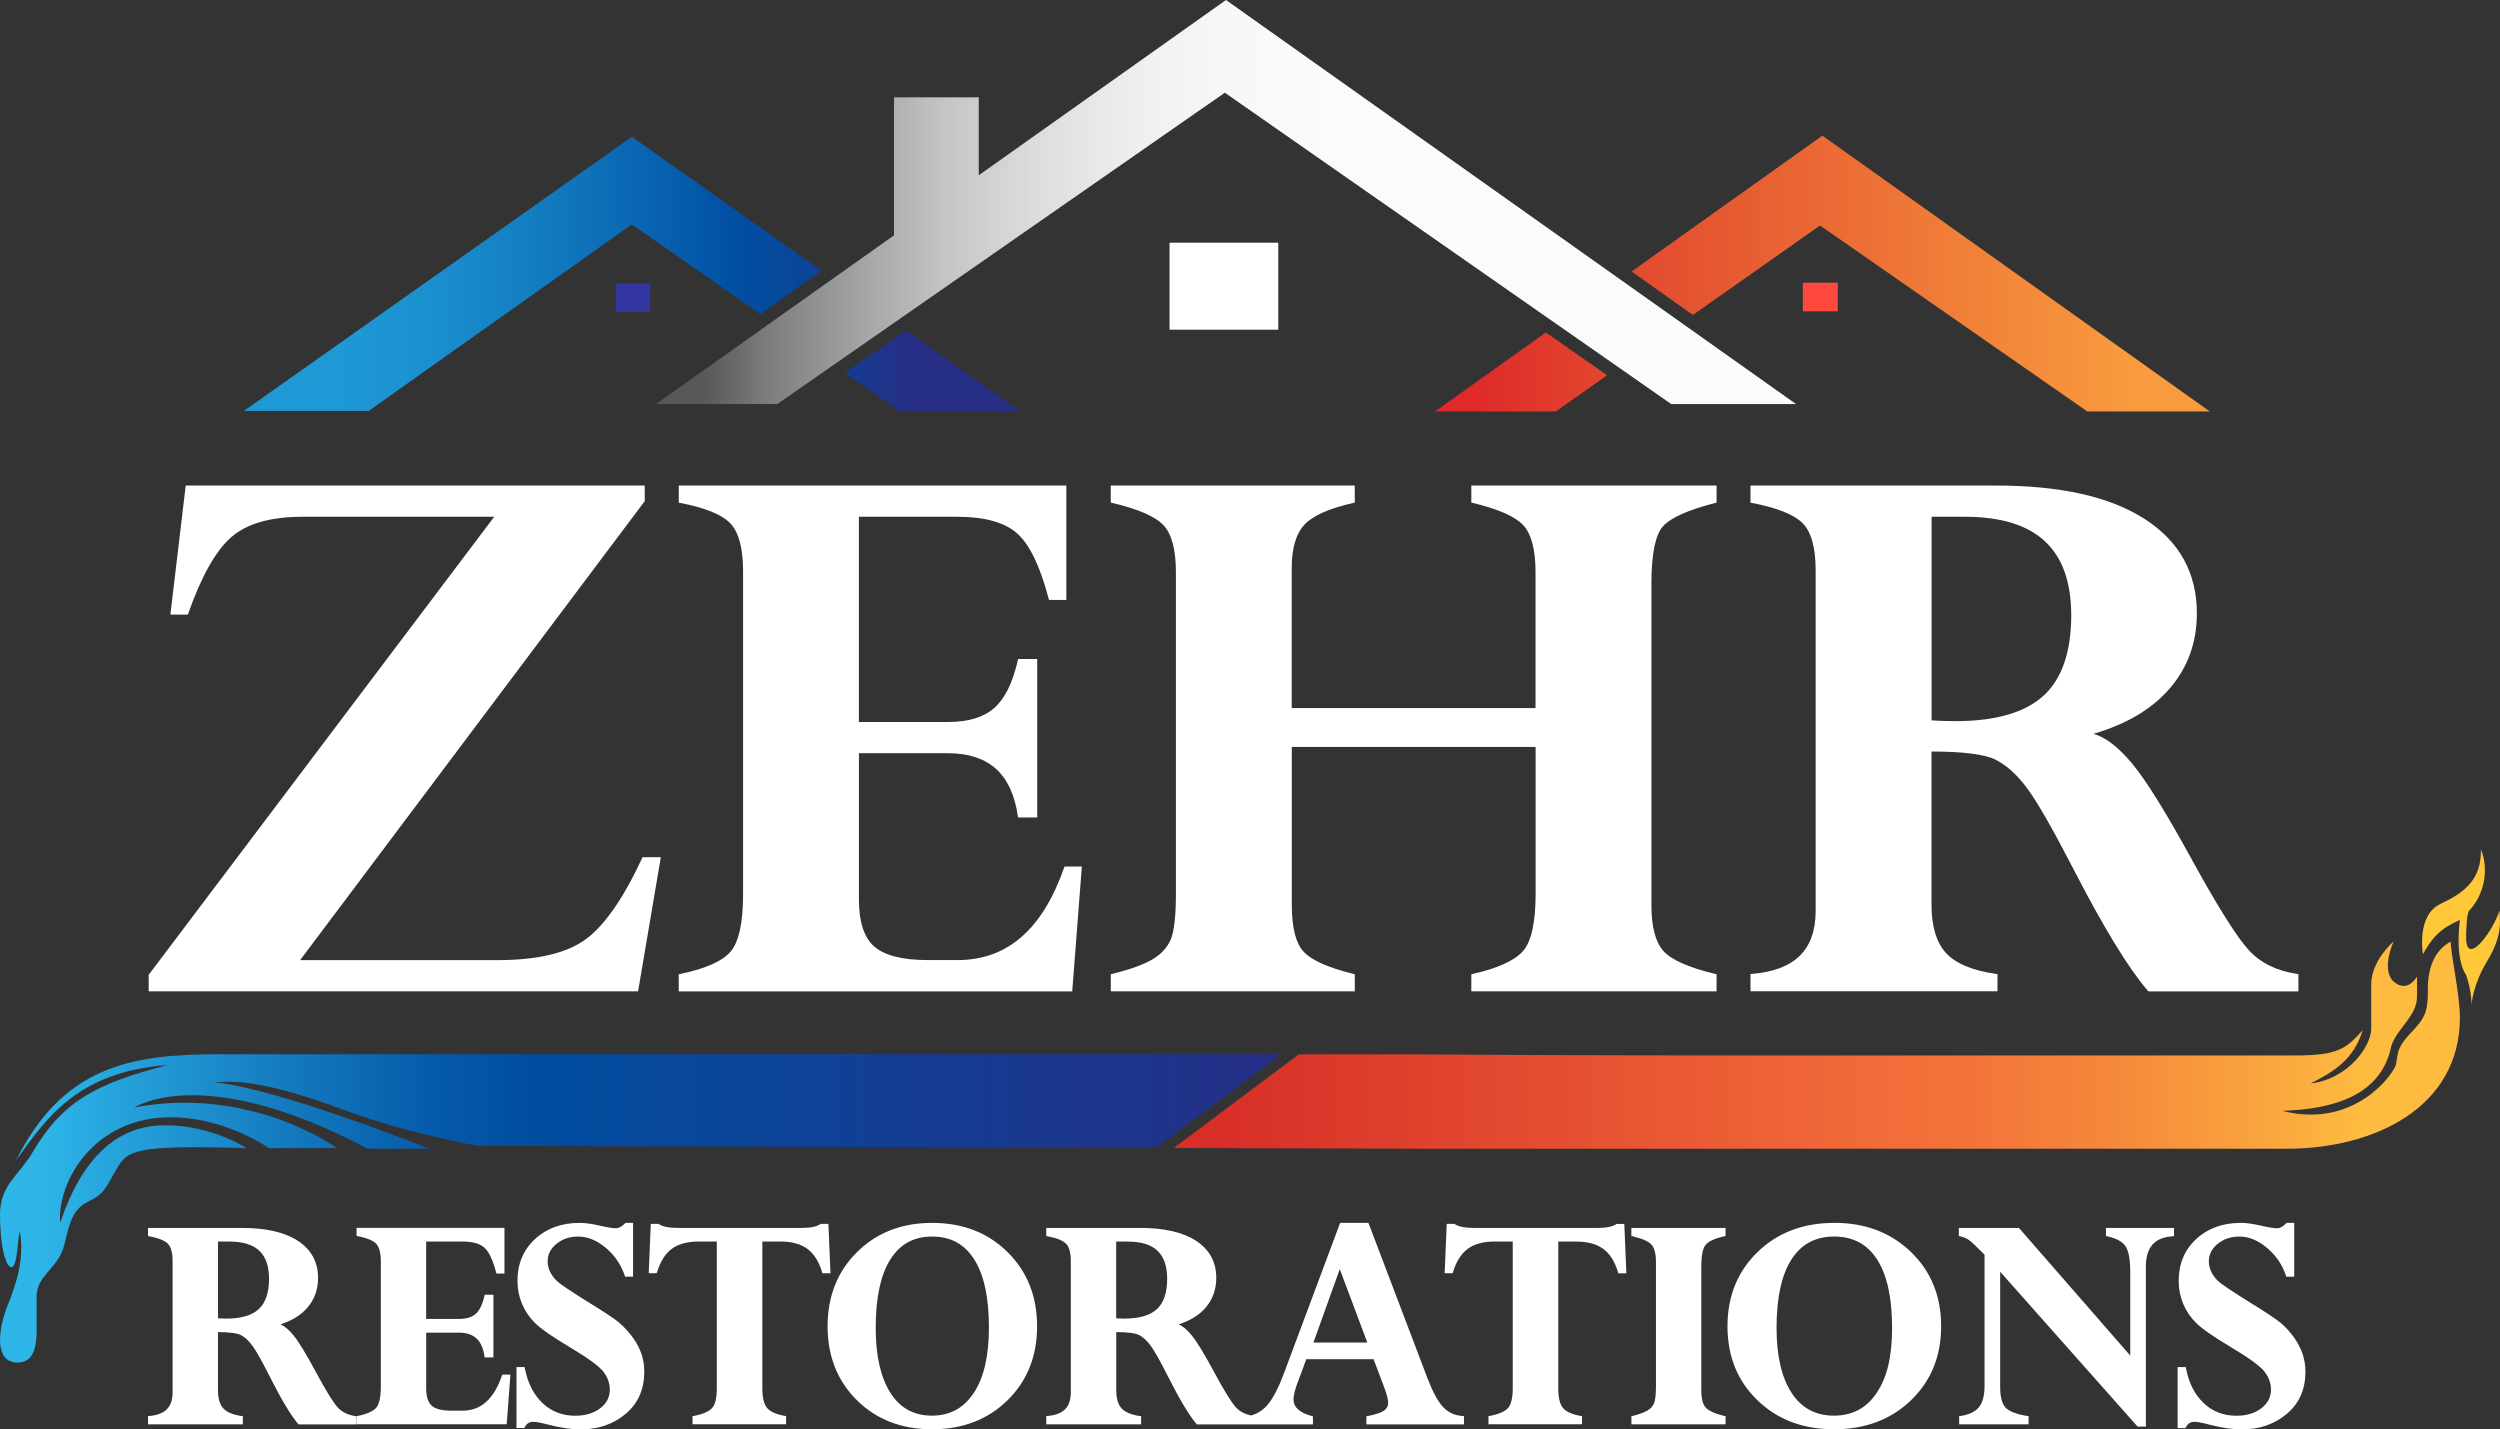 <svg xmlns="http://www.w3.org/2000/svg" xmlns:xlink="http://www.w3.org/1999/xlink" id="uuid-1d701343-1800-4eee-aee2-4c0fc3f1499f" viewBox="0 0 552.87 316.11"><rect x="0" y="0" width="552.87" height="316.11" fill="#333333" stroke="none"/><defs><linearGradient id="uuid-f6ce6e84-3b96-4c7f-8be3-5dc5c39975aa" x1="259.57" y1="166.87" x2="544" y2="166.87" gradientTransform="translate(0 398) scale(1 -1)" gradientUnits="userSpaceOnUse"><stop offset=".03" stop-color="#d72e28"></stop><stop offset=".54" stop-color="#f16b39"></stop><stop offset=".61" stop-color="#f27239"></stop><stop offset=".72" stop-color="#f5863b"></stop><stop offset=".86" stop-color="#faa83e"></stop><stop offset=".92" stop-color="#fdbb40"></stop></linearGradient><linearGradient id="uuid-3042e4f6-9df4-4c22-aea9-efb340f68215" x1="0" y1="130.76" x2="283.31" y2="130.76" gradientTransform="translate(0 398) scale(1 -1)" gradientUnits="userSpaceOnUse"><stop offset=".03" stop-color="#2eb6e9"></stop><stop offset=".05" stop-color="#2bb0e4"></stop><stop offset=".22" stop-color="#147bc0"></stop><stop offset=".34" stop-color="#055aa9"></stop><stop offset=".41" stop-color="#004ea1"></stop><stop offset="1" stop-color="#262e86"></stop></linearGradient><linearGradient id="uuid-dab75f86-ee73-445c-99e9-a828e960dc40" x1="145.06" y1="353.32" x2="397.19" y2="353.32" gradientTransform="translate(0 398) scale(1 -1)" gradientUnits="userSpaceOnUse"><stop offset=".04" stop-color="#565759"></stop><stop offset=".1" stop-color="#7d7e7f"></stop><stop offset=".18" stop-color="#a3a4a5"></stop><stop offset=".25" stop-color="#c2c3c4"></stop><stop offset=".33" stop-color="#dbdcdc"></stop><stop offset=".41" stop-color="#eceded"></stop><stop offset=".49" stop-color="#f6f7f7"></stop><stop offset=".6" stop-color="#fafbfb"></stop></linearGradient><linearGradient id="uuid-c6963f09-b37f-497a-a985-04cc201d36f8" x1="39.17" y1="337.44" x2="231.82" y2="337.44" gradientTransform="translate(0 398) scale(1 -1)" gradientUnits="userSpaceOnUse"><stop offset=".18" stop-color="#1f99d6"></stop><stop offset=".27" stop-color="#1c92d1"></stop><stop offset=".4" stop-color="#147fc3"></stop><stop offset=".56" stop-color="#0760ae"></stop><stop offset=".64" stop-color="#004fa2"></stop><stop offset=".71" stop-color="#08479b"></stop><stop offset=".81" stop-color="#1f348b"></stop><stop offset=".84" stop-color="#262e86"></stop></linearGradient><linearGradient id="uuid-5e0585e9-3c34-49ea-95a4-8e8ee9f2051d" x1="317.32" y1="337.5" x2="488.7" y2="337.5" gradientTransform="translate(0 398) scale(1 -1)" gradientUnits="userSpaceOnUse"><stop offset=".05" stop-color="#df2a29"></stop><stop offset=".21" stop-color="#e2452d"></stop><stop offset=".31" stop-color="#e45130"></stop><stop offset=".9" stop-color="#f89b3e"></stop></linearGradient></defs><path d="M142.02,189.74c-4.16,8.96-8.35,14.96-12.52,18-4.15,3.04-10.64,4.59-19.45,4.59h-43.68l76.21-101.5v-3.45H41.07l-3.39,28.54h3.86l.07-.2c2.96-8.4,6.19-14.07,9.63-17.01,3.43-2.94,8.65-4.43,15.69-4.43h42.37l-76.42,101.3v3.65h108.23l5.03-29.66h-4.05l-.08.17h.01ZM235.35,191.81c-4.79,13.75-12.6,20.5-23.56,20.51h-6.62c-5.64,0-9.58-1.03-11.82-2.99-2.24-1.95-3.4-5.39-3.4-10.36v-32.4h19.71c9.05.03,14.1,4.58,15.44,13.96l.03.25h4.25v-35.04h-4.23l-.05.23c-1.13,5.02-2.88,8.54-5.22,10.6h0c-2.33,2.05-5.72,3.1-10.23,3.1h-19.71v-45.39h21.7c6.16,0,10.58,1.25,13.31,3.69,2.73,2.43,5.09,7.26,6.97,14.48l.06.22h3.84v-25.29h-85.71v3.78l.24.05c5.56,1.05,9.28,2.58,11.14,4.51,1.86,1.91,2.84,5.45,2.84,10.62v71.52c0,6.28-.96,10.49-2.76,12.58-1.8,2.11-5.54,3.8-11.23,4.97l-.24.05v3.79h87.02l2.13-27.62h-3.84l-.07.2v-.02ZM508.05,215.39c-4.5-.67-8.02-2.38-10.59-5.11-2.58-2.74-6.78-9.36-12.53-19.81-5.89-10.77-10.39-18.01-13.51-21.73-3-3.56-5.8-5.72-8.45-6.46,7.27-2.12,12.91-5.45,16.85-10.02,4.01-4.63,6.01-10.19,6.01-16.63,0-8.94-3.87-15.94-11.56-20.87-7.69-4.94-18.63-7.38-32.82-7.38h-54.33v3.78l.24.05c5.6,1.05,9.36,2.57,11.27,4.47,1.9,1.88,2.9,5.37,2.9,10.47v75.32c-.03,8.61-4.62,13.14-14.14,13.91l-.27.02v3.82h54.62v-3.8l-.25-.03c-5.27-.74-8.97-2.29-11.1-4.6-2.14-2.3-3.24-5.86-3.24-10.71v-33.88c7.08,0,11.82.63,14.12,1.78,2.38,1.18,4.69,3.23,6.91,6.19,2.22,2.94,5.66,8.91,10.28,17.87,6.73,13.07,12.24,22.09,16.56,27.1l.09.1h33.18v-3.8l-.25-.03v-.02ZM451.93,153.84c-4.05,3.73-10.56,5.64-19.56,5.64-1.62,0-3.36-.06-5.2-.17v-45.03h7.48c15.71.05,23.36,7.16,23.4,21.72,0,8.19-2.06,14.12-6.12,17.85h0ZM325.36,111.14l.23.06c5.76,1.35,9.54,3.05,11.3,4.97,1.76,1.92,2.69,5.36,2.69,10.34v30.08h-53.92v-30.91c0-4.42.94-7.61,2.77-9.6,1.82-2,5.46-3.65,10.94-4.88l.23-.05v-3.78h-53.96v3.77l.23.06c5.85,1.35,9.68,3.05,11.46,4.98,1.78,1.92,2.72,5.36,2.72,10.34v71.15c0,4.99-.4,8.41-1.16,10.14-.76,1.76-2.1,3.22-4.05,4.37-1.95,1.15-4.94,2.23-8.97,3.22l-.22.05v3.78h53.96v-3.78l-.22-.05c-5.73-1.41-9.45-3.11-11.13-4.97-1.69-1.85-2.58-5.3-2.58-10.34v-34.91h53.92v32.5c0,6.47-1,10.74-2.88,12.75-1.89,2.06-5.6,3.75-11.11,4.97l-.23.05v3.78h54.24v-3.78l-.23-.05c-5.92-1.41-9.77-3.14-11.51-5.07-1.75-1.92-2.68-5.33-2.67-10.25v-71.14c0-6.54.91-10.75,2.58-12.57,1.68-1.87,5.56-3.62,11.61-5.16l.22-.06v-3.77h-54.24v3.77h-.02Z" style="fill:#fff;"></path><path d="M74.68,311.24c-.95-1.03-2.53-3.58-4.7-7.59-2.23-4.15-3.92-6.94-5.12-8.4-.98-1.19-1.91-1.97-2.82-2.37,2.54-.83,4.56-2.06,5.99-3.75,1.54-1.82,2.31-4.01,2.31-6.52,0-3.49-1.5-6.26-4.44-8.19-2.95-1.93-7.11-2.87-12.48-2.87h-20.68v1.79l.24.05c2.09.39,3.49.98,4.15,1.67.66.66,1.05,1.96,1.04,3.91v29c-.03,3.24-1.63,4.86-5.16,5.18l-.27.02v1.82h20.97v-1.8l-.25-.03c-1.97-.28-3.32-.87-4.08-1.71-.77-.84-1.18-2.16-1.18-4v-12.86c2.54.01,4.28.25,5.06.66.86.43,1.71,1.2,2.54,2.33.82,1.11,2.12,3.41,3.86,6.85,2.54,5.04,4.62,8.52,6.27,10.47l.09.1h12.79v-1.8l-.25-.04c-1.67-.26-2.95-.9-3.89-1.91h.01ZM57.24,289.49c-1.48,1.39-3.88,2.12-7.25,2.12-.55,0-1.16-.03-1.78-.06v-16.98h2.64c5.86.05,8.6,2.65,8.65,8.18,0,3.13-.77,5.35-2.25,6.74h0ZM111.08,303.99l-.07.2c-1.8,5.26-4.67,7.76-8.71,7.78h-2.5c-2.11,0-3.55-.4-4.33-1.11-.79-.7-1.22-1.96-1.22-3.85v-12.3h7.25c3.34.03,5.12,1.66,5.64,5.22l.03.25h1.95v-13.86h-1.93l-.05.23c-.42,1.91-1.08,3.24-1.91,3.98-.83.75-2.06,1.15-3.74,1.15h-7.25v-17.12h8c2.3,0,3.92.48,4.9,1.37.99.89,1.87,2.72,2.58,5.49l.06.22h1.78v-10.1h-32.7v1.79l.24.05c2.08.39,3.45.99,4.1,1.68.65.68,1.02,1.99,1.02,3.96v27.54c0,2.4-.37,3.99-1,4.73-.63.76-2,1.41-4.13,1.85l-.23.05v1.79h33.19l.83-10.99h-1.8ZM136.97,292.52c-1.12-.93-3.56-2.53-7.33-4.84-3.69-2.3-5.89-3.8-6.52-4.42-.66-.65-1.15-1.34-1.5-2.07-.34-.74-.51-1.48-.51-2.22,0-1.54.63-2.81,1.95-3.89,1.31-1.08,2.9-1.61,4.79-1.62,2.08,0,4.11.82,6.11,2.49,1.99,1.67,3.39,3.72,4.21,6.18l.07.2h1.76v-11.89h-1.67l-.09.09c-.76.76-1.43,1.1-2,1.1-.67,0-1.88-.19-3.58-.57-1.73-.41-3.21-.62-4.46-.62-4.01,0-7.33,1.19-9.9,3.59-2.57,2.39-3.87,5.5-3.86,9.24,0,1.75.32,3.42.97,5s1.6,3,2.86,4.27c1.28,1.28,3.81,3.04,7.64,5.33,4.14,2.46,6.69,4.34,7.58,5.54.92,1.23,1.37,2.52,1.37,3.89,0,1.68-.69,3.02-2.12,4.13-1.43,1.1-3.25,1.65-5.49,1.66-2.89,0-5.3-.93-7.27-2.8s-3.28-4.43-3.92-7.73l-.05-.24h-1.79v13.5h1.73l.08-.16c.42-.85,1.01-1.22,1.92-1.23.54,0,1.58.18,3.07.57,2.85.74,5.32,1.11,7.4,1.11,3.87,0,7.2-1.14,9.93-3.43,2.75-2.3,4.13-5.43,4.13-9.32,0-2.64-.78-5.08-2.34-7.29-1.01-1.43-2.08-2.6-3.19-3.53l.02-.02ZM183.66,281.58l-.46-10.92h-1.7l-.07.05c-.8.54-2.15.85-4.05.84h-27.64c-1.85,0-3.21-.3-4.06-.85l-.07-.05h-1.69l-.46,10.92h1.78l.06-.21c.73-2.39,1.82-4.11,3.26-5.18,1.44-1.07,3.43-1.62,5.98-1.62h3.98v32.43c0,2.18-.37,3.65-1.03,4.38-.65.75-2.02,1.37-4.1,1.77l-.24.04v1.79h20.69v-1.8l-.24-.04c-1.99-.35-3.31-.97-3.97-1.77-.67-.8-1.04-2.23-1.04-4.3v-32.5h3.99c2.55,0,4.53.56,5.98,1.63,1.44,1.07,2.54,2.78,3.26,5.18l.06.21h1.78ZM206.13,270.44c-6.7,0-12.25,2.15-16.59,6.45-4.34,4.29-6.52,9.79-6.52,16.41s2.17,12.1,6.5,16.37c4.33,4.28,9.89,6.42,16.61,6.41,6.74,0,12.33-2.14,16.68-6.41,4.36-4.27,6.54-9.76,6.54-16.37s-2.18-12.12-6.54-16.41c-4.35-4.3-9.94-6.46-16.68-6.45ZM215.34,308.05c-2.23,3.36-5.26,5.01-9.22,5.02-4.03,0-7.06-1.67-9.21-5.05-2.15-3.39-3.25-8.17-3.25-14.36,0-6.67,1.09-11.71,3.22-15.11s5.17-5.08,9.25-5.09c4.12,0,7.19,1.68,9.34,5.09,2.14,3.4,3.23,8.42,3.23,15.04,0,6.28-1.13,11.1-3.35,14.46h-.01ZM319.18,311.21c-1.1-1.15-2.27-3.26-3.45-6.29l-13.1-34.48h-6.26l-12.39,33.17c-1.21,3.27-2.43,5.62-3.63,7.03-1.08,1.27-2.32,2.04-3.71,2.39-1.38-.31-2.49-.89-3.32-1.79-.94-1.02-2.53-3.57-4.7-7.59-2.22-4.15-3.92-6.94-5.12-8.4-.98-1.19-1.91-1.97-2.82-2.37,2.54-.83,4.57-2.06,5.99-3.75,1.54-1.82,2.31-4.01,2.31-6.52,0-3.49-1.5-6.26-4.44-8.19s-7.11-2.87-12.48-2.87h-20.68v1.79l.24.05c2.09.39,3.49.98,4.15,1.67.66.66,1.05,1.96,1.04,3.91v29c-.03,3.24-1.63,4.86-5.16,5.18l-.27.02v1.82h20.98v-1.8l-.25-.03c-1.97-.28-3.32-.87-4.08-1.71-.77-.84-1.17-2.16-1.17-4v-12.86c2.55.01,4.28.25,5.06.66.86.43,1.71,1.21,2.54,2.33.82,1.11,2.12,3.41,3.86,6.85,2.54,5.04,4.62,8.52,6.27,10.47l.09.1h25.68v-1.78l-.22-.05c-2.82-.77-4.08-1.99-4.08-3.69,0-.83.26-1.97.79-3.4l2.04-5.49h14.88l2.41,6.39c.54,1.46.81,2.54.81,3.19,0,.8-.31,1.36-.96,1.81-.66.45-1.88.86-3.61,1.19l-.24.04v1.79h21.58v-1.82l-.27-.02c-1.78-.14-3.19-.78-4.29-1.93l-.02-.02ZM255.87,289.49c-1.48,1.39-3.88,2.12-7.25,2.12-.55,0-1.16-.03-1.78-.06v-16.98h2.64c5.86.05,8.6,2.65,8.64,8.18,0,3.13-.77,5.35-2.25,6.74h0ZM290.46,296.9l5.83-16.23,6.09,16.23h-11.92,0ZM357.62,270.66h-.09l-.07.05c-.8.54-2.15.84-4.06.84h-27.64c-1.85,0-3.21-.3-4.06-.85l-.07-.05h-1.69l-.46,10.92h1.78l.06-.21c.72-2.39,1.82-4.11,3.26-5.18s3.42-1.62,5.98-1.62h3.98v32.43c0,2.18-.37,3.65-1.03,4.38-.65.75-2.02,1.37-4.1,1.77l-.24.05v1.79h20.69v-1.8l-.24-.04c-1.99-.35-3.31-.97-3.97-1.77-.67-.8-1.04-2.23-1.04-4.3v-32.5h3.99c2.55,0,4.53.56,5.97,1.63,1.45,1.07,2.54,2.78,3.26,5.18l.06.21h1.78l-.46-10.92h-1.6,0ZM360.77,271.85v1.48l.23.06c2.19.51,3.61,1.17,4.23,1.86.62.68.98,1.96.98,3.86v27.39c0,1.94-.16,3.25-.42,3.85-.27.63-.75,1.15-1.45,1.58-.71.43-1.83.84-3.34,1.22l-.22.06v1.78h20.83v-1.78l-.22-.05c-2.18-.54-3.58-1.2-4.19-1.88-.6-.66-.96-1.95-.96-3.84v-27.47c0-2.48.39-4.08,1.02-4.76.66-.72,2.03-1.36,4.11-1.83l.23-.05v-1.78h-20.83v.3ZM405.61,270.44c-6.83,0-12.5,2.15-16.93,6.45-4.43,4.29-6.65,9.79-6.65,16.41s2.21,12.1,6.63,16.37c4.42,4.28,10.09,6.42,16.94,6.41,6.88,0,12.57-2.13,17.01-6.41,4.44-4.27,6.67-9.76,6.67-16.38s-2.22-12.12-6.67-16.41c-4.44-4.3-10.13-6.46-17.01-6.45h0ZM415.02,308.05c-2.27,3.36-5.37,5.01-9.41,5.02-4.11,0-7.21-1.67-9.41-5.05-2.2-3.39-3.32-8.17-3.32-14.36,0-6.67,1.11-11.71,3.28-15.11,2.18-3.4,5.28-5.08,9.44-5.09,4.21,0,7.34,1.68,9.53,5.09,2.18,3.4,3.3,8.42,3.3,15.04s-1.15,11.1-3.42,14.46h.01ZM465.73,273.1v.24l.23.05c2.05.44,3.39,1.19,4.07,2.18.69.99,1.07,2.9,1.07,5.72v18.49l-24.61-28.22h-13.3v1.79l.24.05c.82.16,1.52.46,2.11.91.59.44,1.72,1.52,3.34,3.18v28.95c0,2.2-.44,3.79-1.24,4.76-.81.99-2.17,1.65-4.13,1.95l-.25.04v1.8h15.36v-1.8l-.25-.04c-2.5-.4-4.13-1.06-4.87-1.89-.75-.82-1.18-2.35-1.17-4.61v-25.41l30.39,34.25h1.83v-35.37c.04-4.34,1.92-6.45,5.94-6.72l.28-.02v-1.83h-15.04v1.55h0ZM507.52,296.05c-1.01-1.43-2.07-2.6-3.19-3.53-1.13-.93-3.56-2.53-7.33-4.84-3.69-2.3-5.89-3.8-6.52-4.42-.66-.65-1.15-1.34-1.49-2.07-.34-.74-.51-1.48-.51-2.22,0-1.54.63-2.81,1.95-3.89,1.32-1.08,2.9-1.61,4.79-1.62,2.09,0,4.11.82,6.11,2.49,1.99,1.67,3.39,3.72,4.21,6.18l.06.2h1.76v-11.89h-1.67l-.09.09c-.76.76-1.43,1.1-2,1.1-.67,0-1.88-.19-3.58-.57-1.73-.41-3.21-.62-4.45-.62-4.01,0-7.33,1.19-9.9,3.59-2.57,2.39-3.86,5.5-3.86,9.24,0,1.75.32,3.42.97,5s1.6,3,2.86,4.27c1.28,1.28,3.81,3.04,7.64,5.33,4.14,2.46,6.69,4.34,7.57,5.54.92,1.23,1.37,2.52,1.37,3.89,0,1.68-.69,3.02-2.12,4.13-1.43,1.1-3.25,1.65-5.49,1.66-2.89,0-5.3-.93-7.27-2.8-1.98-1.87-3.29-4.43-3.92-7.73l-.05-.24h-1.79v13.5h1.73l.08-.16c.42-.85,1.01-1.22,1.92-1.23.54,0,1.58.18,3.07.57,2.85.74,5.32,1.11,7.4,1.11,3.87,0,7.2-1.14,9.93-3.43,2.75-2.3,4.13-5.43,4.13-9.32,0-2.64-.78-5.08-2.34-7.29l.02-.02Z" style="fill:#fff;"></path><path d="M552.74,201.37c-1.27,4.3-7.13,12.4-7.36,6.33,0-2.24.11-5,.57-6.2,4.05-4.22,4.22-10.21,2.7-13.59.08,6.58-3.54,9.45-8.94,11.98s-3.88,11.14-3.88,11.14c2.78-5.32,5.91-6.5,8.18-7.59,0,0-1.27,8.31,1.39,12.24,1.21,3.62,1.18,6.09,1.15,6.69.05-.72.43-4.8,3.53-9.91,3.42-5.63,2.78-8.92,2.66-11.07v-.02Z" style="fill:#ffc838;"></path><path d="M536.92,218.71c0,4.81-.38,6.2-3.8,9.75-3.42,3.54-2.78,5.1-3.29,7.05-.51,1.94-9.11,14.22-25.06,10.17,7.97-.38,21.52-1.77,24.05-14.3,1.27-4.05,5.7-6.58,5.7-11.01v-4.43s-2.15,4.05-5.44.89c-2.4-2.91.25-8.61.25-8.61,0,0-4.94,4.18-4.94,9.49v9.75c0,3.8-4.94,11.14-13.42,12.15,5.32-2.66,9.62-5.44,11.52-11.77-3.54,3.92-5.19,5.57-14.81,5.57h-126.08c-35.93,0-69.98-.25-69.98-.25h-24.38l-27.67,20.71,56.61.17h189.47c19.62,0,38.35-9.24,38.35-28.98,0-5.19-2.03-14.05-2.03-16.83-3.54,1.9-5.06,5.7-5.06,10.51v-.03Z" style="fill:url(#uuid-f6ce6e84-3b96-4c7f-8be3-5dc5c39975aa);"></path><path d="M48.2,233.14c-19.59,0-34.35,2.87-44.65,23.46,7.09-9.96,14.01-19.58,33.58-21.09-15.53,4.05-23.12,7.76-29.87,19.24-3.04,5.23-7.26,7.26-7.26,13.84s1.18,11.64,2.53,11.64,1.35-6.41,1.86-7.93c1.01,5.91-.59,11.14-2.7,16.37s-3.04,12.66,2.19,12.66c4.47,0,4.22-5.48,4.22-8.52v-6.12c0-4.68,4.81-6.2,6.08-11.26,1.27-5.06,1.77-7.97,5.44-9.75,3.67-1.78,3.8-3.16,6.2-7.21,2.4-4.05,3.67-5.32,28.73-4.56,0,0-7.59-5.06-17.97-5.06s-18.25,6.71-23.29,21.61c-.63-9.33,7.59-23.38,24.43-23.38,12.15,0,21.76,6.83,21.76,6.83h15.08s-18.99-13.92-44.93-8.99c8.1-4.3,25.19-4.94,51.64,9.11h13.67s-33.29-13.29-47.46-14.68c5.7-.51,13.16.38,28.1,5.95,14.94,5.57,30.25,8.1,30.25,8.1l149.82.45,27.66-20.7H48.2Z" style="fill:url(#uuid-3042e4f6-9df4-4c22-aea9-efb340f68215);"></path><polygon points="271.12 0 216.45 38.76 216.45 21.52 197.71 21.52 197.71 52.04 145.06 89.36 171.89 89.36 270.87 20.5 369.59 89.36 397.19 89.36 271.12 0" style="fill:url(#uuid-dab75f86-ee73-445c-99e9-a828e960dc40);"></polygon><rect x="398.7" y="62.52" width="7.72" height="6.33" style="fill:#ff493e;"></rect><path d="M53.93,90.88h27.59l58.22-41.26,28.41,19.83,13.51-9.58-41.92-29.62-85.81,60.63ZM200.36,73.08l-13.53,9.41,12.02,8.39h26.71l-25.2-17.8h0Z" style="fill:url(#uuid-c6963f09-b37f-497a-a985-04cc201d36f8);"></path><rect x="258.64" y="53.67" width="24.05" height="19.24" style="fill:#fff;"></rect><path d="M403.01,30l-42.19,30.04,13.56,9.61,28.12-19.78,59.11,41.13h27.09l-85.69-61.01h0ZM317.32,91h26.71l11.39-8.01-13.56-9.46-24.53,17.47h-.01Z" style="fill:url(#uuid-5e0585e9-3c34-49ea-95a4-8e8ee9f2051d);"></path><rect x="136.2" y="62.71" width="7.59" height="6.27" style="fill:#3436a1;"></rect></svg>